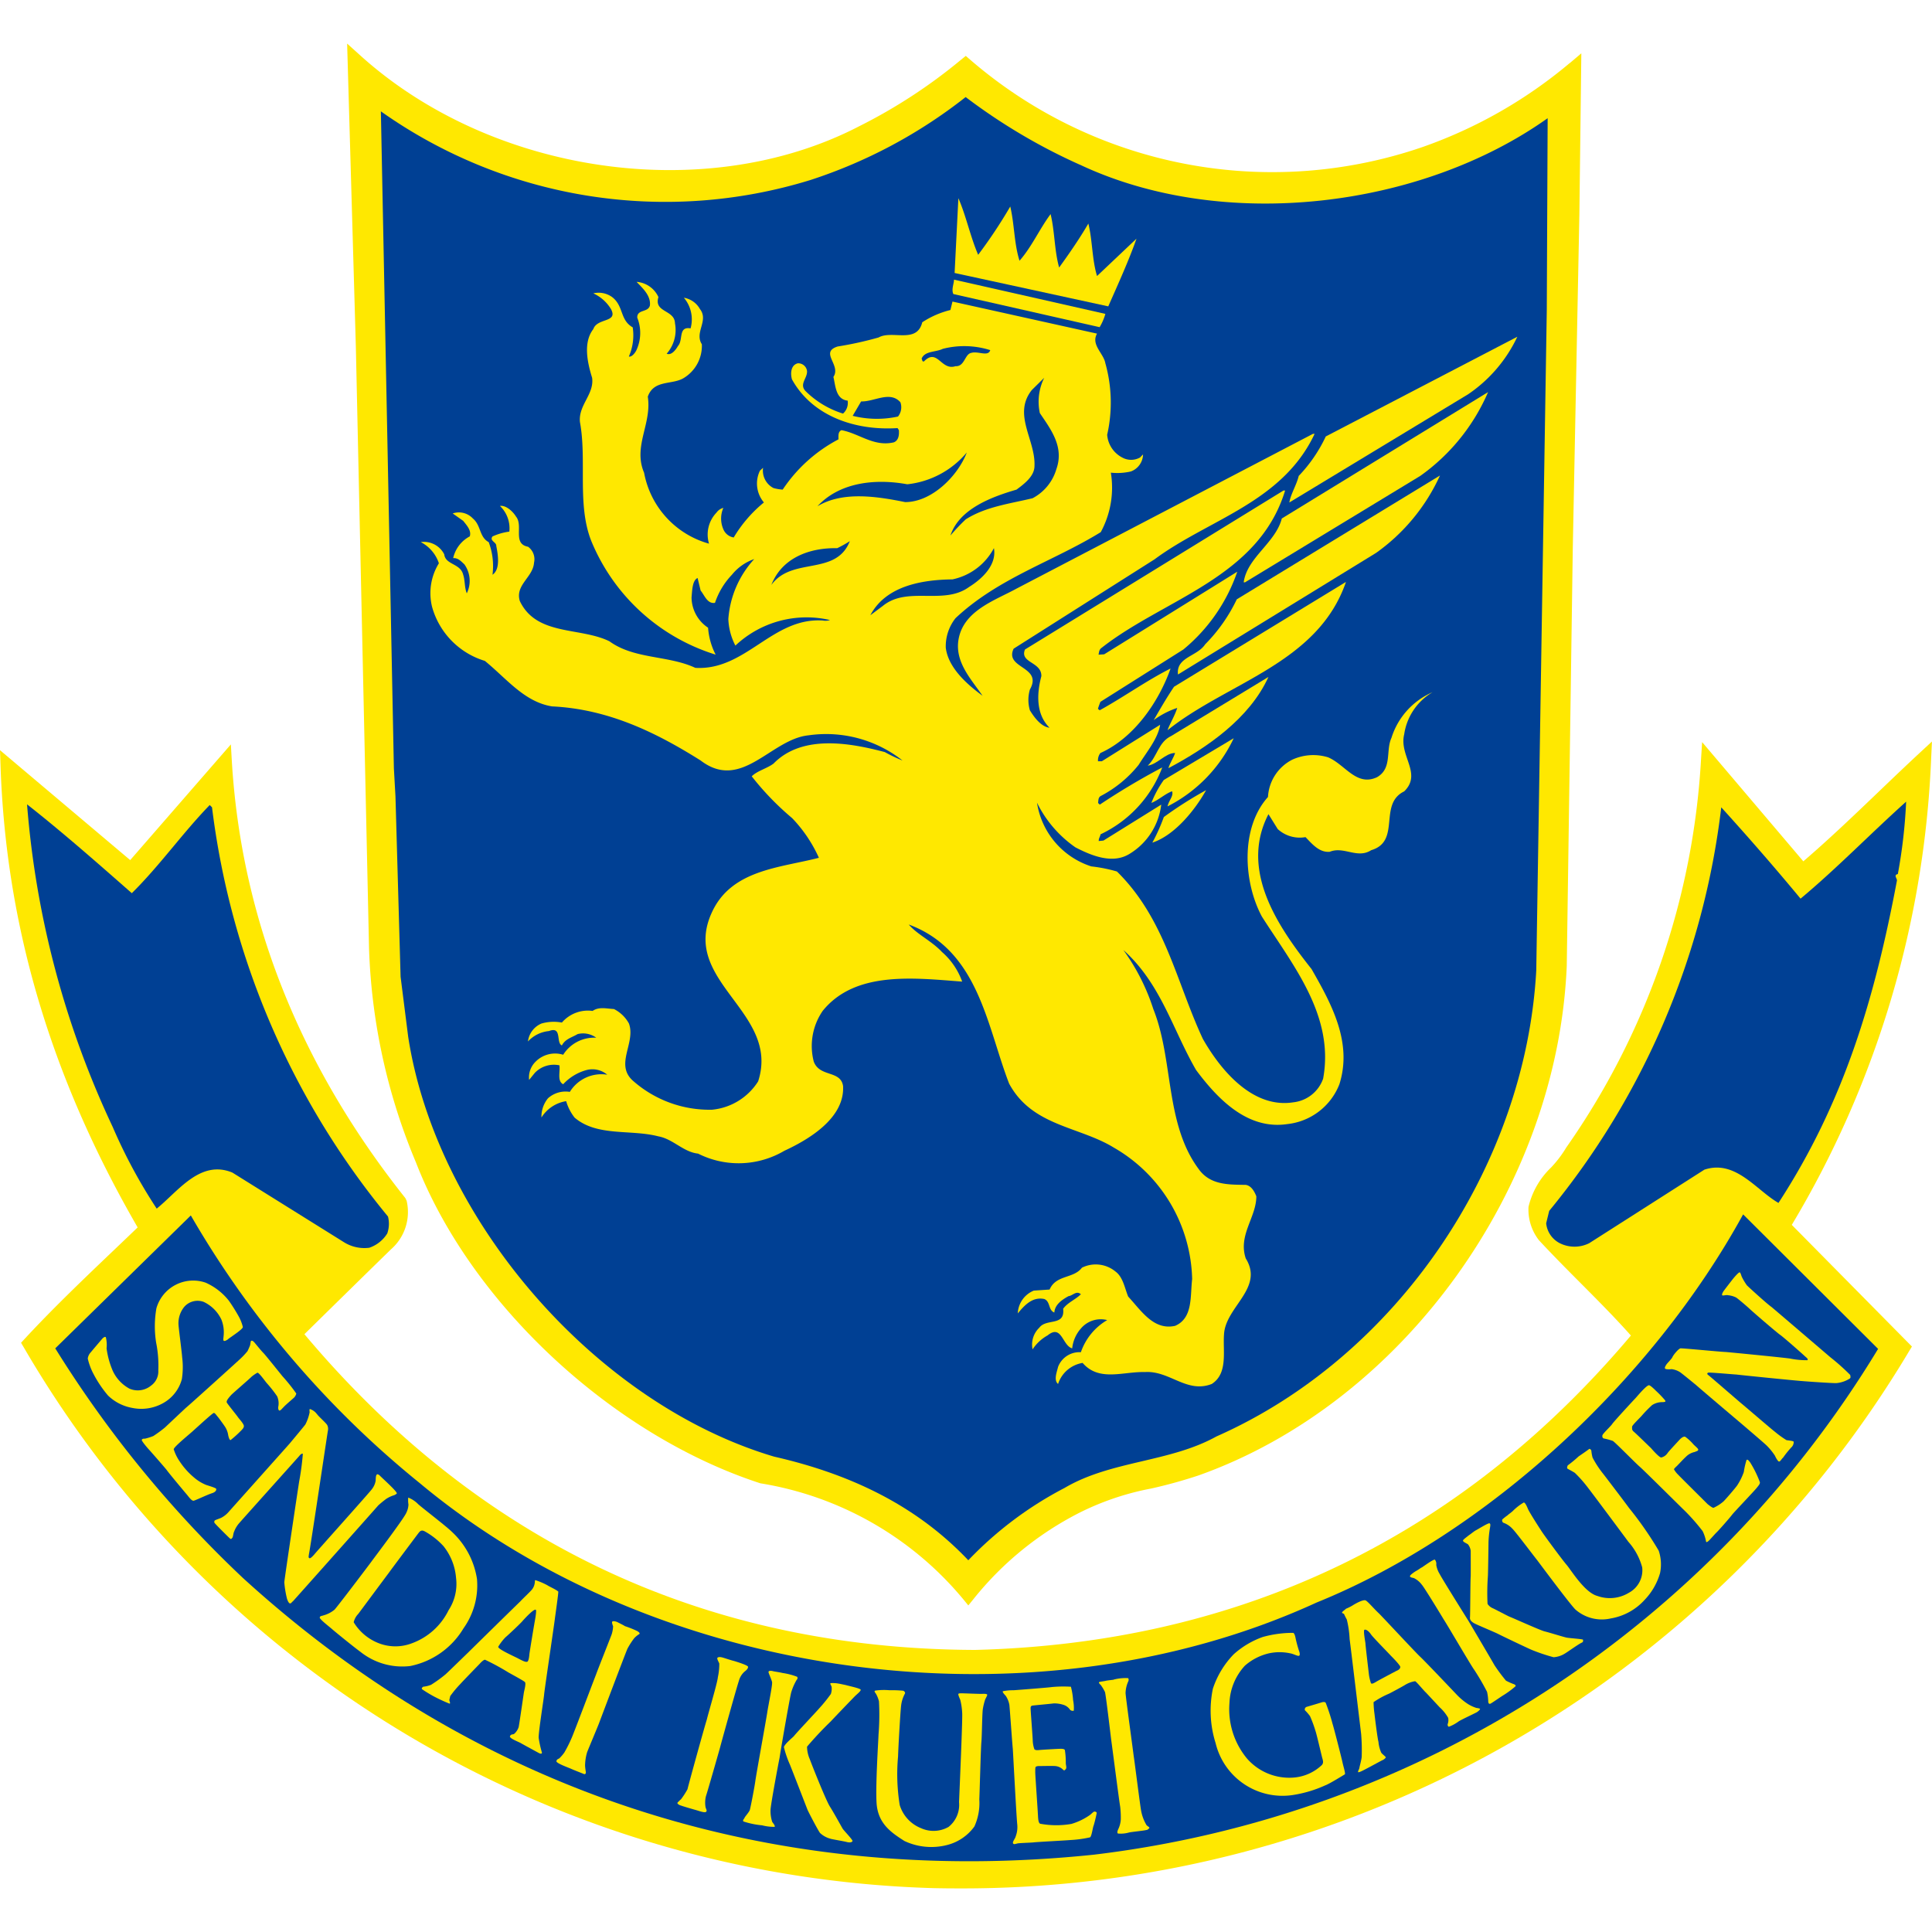 <svg id="emblem_lion" xmlns="http://www.w3.org/2000/svg" width="160" height="160" viewBox="0 0 160 160">
  <rect id="長方形_45249" data-name="長方形 45249" width="160" height="160" fill="none"/>
  <g id="グループ_51411" data-name="グループ 51411" transform="translate(0 3.609)">
    <g id="グループ_51406" data-name="グループ 51406">
      <path id="パス_336548" data-name="パス 336548" d="M137.183,6.125a38.85,38.85,0,0,1-12.162,6.945A38.274,38.274,0,0,1,87.533,5.847l-.363-.315-.373.3a44.071,44.071,0,0,1-8.5,5.548l-.013.007c-12.65,6.532-30.427,3.964-41.349-5.975l-1-.9.722,25.1L37.748,79.4a49.818,49.818,0,0,0,3.888,17.773c4.514,11.65,16.214,22.567,28.521,26.57a27.536,27.536,0,0,1,16.777,9.571l.445.543.443-.546a26.765,26.765,0,0,1,8.7-7.1,22.563,22.563,0,0,1,6-2.035,40.227,40.227,0,0,0,3.909-1.081c16.9-6,29.73-23.739,30.508-42.2l.5-34.628.545-27.624.162-13.325-.958.812Z" transform="translate(-7.187 -4.511)" fill="#ffe800"/>
      <path id="パス_336549" data-name="パス 336549" d="M97.307,15.643c11.947,5.631,28.293,3.593,38.748-3.845l-.072,15.887-.872,54.705c-.893,16.166-11.49,31.949-26.48,38.577-3.893,2.159-8.718,1.988-12.583,4.267a30.372,30.372,0,0,0-7.973,5.99c-4.484-4.738-10.107-7.218-16.077-8.582-14.743-4.368-27.954-19.536-30.308-34.764L41.06,82.9l-.424-14.938-.131-2.316L39.427,11.23a40.759,40.759,0,0,0,35.587,5.683,41.473,41.473,0,0,0,12.842-6.866,48.4,48.4,0,0,0,9.451,5.6Z" transform="translate(-7.885 -5.618)" fill="#004094"/>
      <path id="パス_336550" data-name="パス 336550" d="M160,76.756l-1.026.951c-1.131,1.049-2.249,2.119-3.369,3.192-2.019,1.932-4.1,3.927-6.261,5.783l-8.381-9.872-.09,1.412a62.021,62.021,0,0,1-11.156,32.153,9.619,9.619,0,0,1-1.258,1.659,6.628,6.628,0,0,0-1.874,3.261,4.127,4.127,0,0,0,.864,2.767c1.15,1.239,2.329,2.425,3.5,3.6,1.45,1.458,2.826,2.841,4.115,4.292-14.106,16.723-32.383,25.482-54.317,26.037-22.341-.08-41.023-8.877-55.537-26.148,2.431-2.389,4.783-4.7,7.166-7.025a4.1,4.1,0,0,0,1.3-4.025l-.109-.224C24.812,103.563,19.982,91.4,19.2,78.4L19.119,77l-8.336,9.581L0,77.479l.044,1.287C.492,92.051,4.208,104.564,11.4,117q-.961.924-1.924,1.84c-2.5,2.385-5.084,4.85-7.444,7.4l-.288.313.216.366a90.162,90.162,0,0,0,75.391,44.8c.678.015,1.349.021,2.024.021a91.277,91.277,0,0,0,78.731-44.494l.232-.381-9.95-10.075a81.636,81.636,0,0,0,11.542-38.64l.066-1.4Z" transform="translate(0 -18.96)" fill="#ffe800"/>
      <path id="パス_336551" data-name="パス 336551" d="M189.182,88.984c-.367.073-.072.352-.072.526-1.847,9.807-4.4,18.392-9.813,26.709-1.83-1.04-3.555-3.614-6.138-2.753l-9.536,6.088a2.727,2.727,0,0,1-2.438,0,2.091,2.091,0,0,1-1.127-1.65l.251-1.026a64.561,64.561,0,0,0,14.249-33.421c2.191,2.414,4.448,5,6.567,7.563,2.979-2.48,5.8-5.394,8.744-8.031a43.387,43.387,0,0,1-.687,5.994Z" transform="translate(-32.011 -20.207)" fill="#004094"/>
      <path id="パス_336552" data-name="パス 336552" d="M11.477,90.622c2.334-2.309,4.167-4.94,6.451-7.3l.19.188A65.978,65.978,0,0,0,32.691,117.4a2.413,2.413,0,0,1-.059,1.4,2.809,2.809,0,0,1-1.488,1.186,3.178,3.178,0,0,1-2.1-.46l-9.236-5.763c-2.665-1.109-4.5,1.56-6.271,2.983a43.785,43.785,0,0,1-3.647-6.771A76.737,76.737,0,0,1,2.8,83.265c2.955,2.324,5.819,4.846,8.676,7.357Z" transform="translate(-0.56 -20.262)" fill="#004094"/>
      <path id="パス_336553" data-name="パス 336553" d="M156.679,136.852a88.17,88.17,0,0,1-64.93,41.885c-26.9,2.8-51.107-5.254-70.472-22.9A95.04,95.04,0,0,1,5.72,136.807L16.947,125.8a80.02,80.02,0,0,0,18.945,22.156c19.624,16.376,50.753,20.688,74.289,9.9,14.087-5.707,27.78-18.381,35.321-32.144l11.178,11.139Z" transform="translate(-1.144 -28.751)" fill="#004094"/>
    </g>
    <g id="グループ_51409" data-name="グループ 51409" transform="translate(7.269 101.754)">
      <path id="パス_336554" data-name="パス 336554" d="M20.993,137.208c.131-.1.956-.642.935-.8a3.494,3.494,0,0,0-.323-.841,14.917,14.917,0,0,0-.83-1.329,5.061,5.061,0,0,0-1.927-1.5,3.167,3.167,0,0,0-4.078,2.121,8.66,8.66,0,0,0-.021,2.857A9.5,9.5,0,0,1,14.927,140a1.44,1.44,0,0,1-.6,1.263,1.729,1.729,0,0,1-1.79.251,3.19,3.19,0,0,1-1.385-1.482,7.07,7.07,0,0,1-.509-1.853,2.711,2.711,0,0,0-.056-.907c-.054-.1-.178,0-.256.059-.089.1-.9,1.05-.979,1.155a.942.942,0,0,0-.267.537A5.39,5.39,0,0,0,9.46,140.1a9.693,9.693,0,0,0,1.3,1.982,3.839,3.839,0,0,0,2,1.026,3.693,3.693,0,0,0,2.566-.394,3.226,3.226,0,0,0,1.551-1.981A6.435,6.435,0,0,0,16.9,138.9c0-.2-.293-2.442-.3-2.669a2.146,2.146,0,0,1,.461-1.472,1.464,1.464,0,0,1,1.615-.433,3.063,3.063,0,0,1,1.479,1.476,2.856,2.856,0,0,1,.178,1.375c-.007.15-.059.338.023.377s.2-.038.3-.094a2.641,2.641,0,0,1,.335-.248Z" transform="translate(-9.086 -131.876)" fill="#ffe800"/>
      <path id="パス_336555" data-name="パス 336555" d="M23.711,138.818c.072-.063.152-.025.257.077.085.091.593.729.764.893s1.467,1.793,1.6,1.95a14.932,14.932,0,0,1,1.139,1.424.7.7,0,0,1-.2.352c-.143.129-.8.691-.865.792-.071.049-.246.3-.342.265s-.11-.234-.071-.391a1.474,1.474,0,0,0-.106-.785A10.6,10.6,0,0,0,25,142.272c-.148-.181-.623-.848-.747-.834a2.9,2.9,0,0,0-.5.345c-.145.157-1.565,1.378-1.673,1.5s-.426.453-.37.617c.058.126.854,1.1.919,1.207s.5.562.5.743c0,.119-.049.2-.213.366a9.228,9.228,0,0,1-.883.8c-.061.021-.139-.112-.2-.394a1.735,1.735,0,0,0-.293-.75c-.138-.206-.548-.768-.6-.813-.061-.066-.222-.321-.311-.283-.124.028-1.488,1.291-1.662,1.438-.171.181-1.647,1.357-1.647,1.566a3.765,3.765,0,0,0,.49,1,6.175,6.175,0,0,0,1.207,1.35,3.632,3.632,0,0,0,1,.607c.366.115.825.255.825.332s0,.216-.316.338c-.356.1-1.46.635-1.57.635-.127,0-.27-.157-.5-.453-.232-.272-1.559-1.856-1.723-2.1-.182-.23-1.228-1.424-1.387-1.6-.178-.188-.718-.816-.67-.893.044-.108.189-.094.256-.094a4.45,4.45,0,0,0,.7-.22,10.758,10.758,0,0,0,.954-.7c.2-.185,1.6-1.51,1.767-1.657.243-.192,4.221-3.792,4.41-3.97a6.514,6.514,0,0,0,.666-.7,4.612,4.612,0,0,0,.188-.422c.052-.07.063-.377.1-.415Z" transform="translate(-10.202 -133.12)" fill="#ffe800"/>
      <path id="パス_336556" data-name="パス 336556" d="M30.687,146.271c.04.122.808.788.858.938a.7.7,0,0,1,.045.457c-.1.6-1.455,9.733-1.568,10.211-.021.2-.065.279.042.338.071.039.249-.136.424-.338.153-.2,4.594-5.149,4.753-5.386a1.566,1.566,0,0,0,.3-.656c.024-.136-.007-.464.11-.555.047-.042.11,0,.209.059.065.1,1.532,1.389,1.436,1.521a.646.646,0,0,1-.293.16,2.686,2.686,0,0,0-.562.269,8.75,8.75,0,0,0-.68.555c-.11.136-6.946,7.815-7.059,7.933-.117.084-.157.2-.253.178-.1,0-.22-.265-.267-.478a8.461,8.461,0,0,1-.2-1.266c0-.182,1.195-8.16,1.235-8.376a21.393,21.393,0,0,0,.3-2.264c-.052-.045-.181.024-.291.171-.133.157-4.9,5.466-5.006,5.6a2.241,2.241,0,0,0-.389.659c-.085.164-.085.457-.157.527s-.08.157-.23.021c-.125-.115-1.135-1.116-1.207-1.221a.166.166,0,0,1,0-.248c.1-.062.424-.157.548-.227a2.075,2.075,0,0,0,.581-.464c.15-.171,4.769-5.338,5.064-5.676.089-.108,1.231-1.472,1.3-1.58a3.882,3.882,0,0,0,.352-1.015c-.033-.223,0-.262.028-.254a1.151,1.151,0,0,1,.569.412Z" transform="translate(-11.706 -134.534)" fill="#ffe800"/>
      <path id="パス_336557" data-name="パス 336557" d="M46.126,161.812a6.722,6.722,0,0,0-2.112-3.974c-.481-.474-2.662-2.135-2.8-2.3a2.322,2.322,0,0,0-.787-.509,2.2,2.2,0,0,0,.018.572,1.645,1.645,0,0,1-.171.67c-.131.387-2.434,3.433-2.889,4.05s-2.9,3.837-3.068,3.995a2.452,2.452,0,0,1-.931.474c-.157.056-.249.031-.288.164s.757.736,1.027.973,1.727,1.424,2.353,1.884a5.56,5.56,0,0,0,4.11,1.168A6.677,6.677,0,0,0,45,165.862a6.138,6.138,0,0,0,1.123-4.05Zm-2.362,2.55a5.468,5.468,0,0,1-3.089,2.752,3.809,3.809,0,0,1-2.819-.077,4.2,4.2,0,0,1-1.947-1.685,1.481,1.481,0,0,1,.378-.69c.12-.157,2.306-3.105,2.519-3.384.216-.307,2.317-3.108,2.449-3.283.124-.157.241-.335.548-.164a6.114,6.114,0,0,1,1.544,1.221,4.824,4.824,0,0,1,1.039,2.624A3.983,3.983,0,0,1,43.764,164.362Z" transform="translate(-13.887 -136.368)" fill="#ffe800"/>
      <path id="パス_336558" data-name="パス 336558" d="M54.983,164.556c-.031-.129-.77-.45-.911-.554a5.731,5.731,0,0,0-1.008-.429c-.045.045-.025.157-.045.241a1.113,1.113,0,0,1-.2.5c-.133.188-.773.774-1,1.026-.267.251-4.15,4.064-4.338,4.253-.181.171-1.526,1.486-1.84,1.776a11.053,11.053,0,0,1-1.205.872,2.418,2.418,0,0,1-.659.16c-.061.063-.138.094-.1.2a10.935,10.935,0,0,0,.971.593,13.589,13.589,0,0,0,1.256.586c.168.08.085-.108.051-.227-.019-.094.031-.178.063-.373a9.361,9.361,0,0,1,.862-1.029c.124-.147,1.4-1.462,1.566-1.633.168-.189.353-.352.455-.352a19.432,19.432,0,0,1,1.917,1.04c.157.094,1.272.69,1.385.806s-.04.649-.082.868c-.031.2-.387,2.676-.434,2.871a1.286,1.286,0,0,1-.363.548c-.131.091-.256,0-.349.189-.117.174.7.471.9.589s1.317.722,1.509.827c.178.08.232.035.232-.045a9.024,9.024,0,0,1-.27-1.214c-.03-.443.427-3.255.452-3.614.038-.429.856-5.927.9-6.342.054-.391.284-2.034.27-2.132Zm-2,2.662c-.057.3-.4,2.382-.41,2.526s-.054.541-.171.586c-.136.038-.3-.024-.828-.307-.541-.265-1.608-.75-1.577-.931a4.115,4.115,0,0,1,.6-.785c.185-.147,1.3-1.2,1.413-1.35.113-.129.917-1.018,1.092-.931C53.2,166.046,53.04,166.894,52.98,167.218Z" transform="translate(-16.004 -138.077)" fill="#ffe800"/>
      <path id="パス_336559" data-name="パス 336559" d="M63.3,168.241a8.515,8.515,0,0,1,.94.373c.131.059.305.188.234.269a1.966,1.966,0,0,0-.429.345,6.3,6.3,0,0,0-.557.862c-.11.22-2.238,5.857-2.372,6.217-.112.293-.848,2.041-.972,2.362a4.066,4.066,0,0,0-.171,1.089c0,.22.072.541.065.611-.009.094-.079.157-.2.094-.1-.045-.8-.314-1.02-.415-.2-.094-1.277-.471-1.217-.642.036-.171.178-.171.256-.241a3.334,3.334,0,0,0,.406-.478,11.29,11.29,0,0,0,.6-1.2c.111-.22,1.858-4.846,2.022-5.257.1-.3,1.256-3.2,1.3-3.346a2.626,2.626,0,0,0,.11-.635c-.035-.108-.133-.338-.061-.4s.321,0,.431.059c.093.048.485.237.633.338Z" transform="translate(-18.789 -138.925)" fill="#ffe800"/>
      <path id="パス_336560" data-name="パス 336560" d="M74.8,171.857c.218.066,1.176.359,1.176.488s-.082.216-.194.321a1.526,1.526,0,0,0-.562.83c-.2.593-1.441,5.055-1.566,5.543-.106.391-1.071,3.757-1.164,4.012a2.238,2.238,0,0,0-.035.921c.028.136.168.31.028.391-.12.091-.619-.1-.863-.167s-1.093-.314-1.19-.359c-.12-.021-.359-.157-.295-.244a3.866,3.866,0,0,1,.295-.286,6.747,6.747,0,0,0,.531-.823c.047-.251,1.46-5.355,1.6-5.77.126-.541.883-3.066.914-3.506a5.153,5.153,0,0,0,.119-1.134c-.054-.15-.236-.426-.14-.488.1-.087.324-.038.471.007s.654.212.874.265Z" transform="translate(-21.294 -139.67)" fill="#ffe800"/>
      <g id="グループ_51407" data-name="グループ 51407" transform="translate(54.274 33.007)">
        <path id="パス_336561" data-name="パス 336561" d="M80.188,173.14a5.441,5.441,0,0,1,1.226.321c.026.108.04.157-.052.248a4.715,4.715,0,0,0-.448,1.026c-.119.422-.9,4.926-.968,5.435-.092.436-.732,3.841-.748,4.312a2.931,2.931,0,0,0,.143,1c.1.125.253.328.2.4a3.891,3.891,0,0,1-1.042-.126,6.906,6.906,0,0,1-1.549-.321c-.079-.115.061-.2.106-.321.044-.1.41-.5.434-.656.054-.181.379-1.835.455-2.407.061-.468.909-5.142.987-5.676s.436-2.229.394-2.48c-.065-.279-.295-.729-.295-.834,0-.136.251-.1.337-.08.065.028.6.1.816.157Z" transform="translate(-76.929 -172.961)" fill="#ffe800"/>
        <path id="パス_336562" data-name="パス 336562" d="M86.28,174.391c.244.076,1.263.279,1.23.4-.017.129-.288.332-.459.5s-1.865,1.933-2.013,2.1a28.757,28.757,0,0,0-1.973,2.1,2.651,2.651,0,0,0,.232,1.05c.082.244,1.31,3.359,1.662,3.914s.958,1.671,1.064,1.842c.124.181.85.925.808,1.015s-.189.143-.462.08c-.286-.08-1.261-.23-1.385-.283a1.969,1.969,0,0,1-.851-.478c-.2-.29-.857-1.542-1.021-1.894-.131-.328-1.355-3.5-1.474-3.778a8.363,8.363,0,0,1-.49-1.434c.071-.258.672-.747.825-.9.125-.189,1.875-2.041,2.11-2.317a12.612,12.612,0,0,0,.954-1.179,1.4,1.4,0,0,0,.063-.59c-.056-.181-.181-.289-.056-.31a2.7,2.7,0,0,1,.633.039C85.76,174.279,86.123,174.359,86.28,174.391Z" transform="translate(-77.772 -173.21)" fill="#ffe800"/>
      </g>
      <path id="パス_336563" data-name="パス 336563" d="M91.769,174.968a9.777,9.777,0,0,1,1.111.038c.12.017.206.15.175.23a2.733,2.733,0,0,0-.318.977c-.068.523-.246,3.681-.256,4.235a16.043,16.043,0,0,0,.136,4.026,3,3,0,0,0,1.776,1.922,2.51,2.51,0,0,0,2.269-.108,2.334,2.334,0,0,0,.869-2.058c.054-1.291.3-6.936.26-7.389a5.591,5.591,0,0,0-.16-1.081c-.075-.171-.192-.44-.153-.492.054-.073.424-.039.523-.039.119,0,1.272.052,1.467.039.178-.007.4-.007.4.091a2.685,2.685,0,0,1-.168.359,5.538,5.538,0,0,0-.192.764c-.064.31-.078,2.191-.124,2.752-.051.415-.15,4.392-.175,4.769a4.7,4.7,0,0,1-.406,2.247,3.991,3.991,0,0,1-2.287,1.542,5.231,5.231,0,0,1-3.506-.338c-1.1-.7-2.142-1.417-2.3-3.021-.117-1.4.14-5.317.154-5.805a20.48,20.48,0,0,0,.035-2.742,2.51,2.51,0,0,0-.234-.6c-.071-.119-.211-.248-.065-.289A5.137,5.137,0,0,1,91.769,174.968Z" transform="translate(-25.376 -140.353)" fill="#ffe800"/>
      <path id="パス_336564" data-name="パス 336564" d="M104.7,174.892c.241-.014,2.971-.227,3.173-.265a10.124,10.124,0,0,1,1.577-.025,5.726,5.726,0,0,1,.181,1.106,3.349,3.349,0,0,1,.058.876.306.306,0,0,1-.356-.139,1.02,1.02,0,0,0-.5-.345,2.523,2.523,0,0,0-.8-.119c-.27.038-1.69.164-1.807.188-.143.063-.11.2-.11.321s.171,2.348.171,2.519a2.448,2.448,0,0,0,.141.778c.085.056.15.084.4.056s1.594-.1,1.671-.1c.094,0,.389-.024.45.1a6.341,6.341,0,0,1,.077,1.064c0,.171.071.352.03.464-.068.1-.136.209-.232.122a1.043,1.043,0,0,0-.647-.321c-.274-.024-1.242,0-1.349,0a.557.557,0,0,0-.277.049c-.058.059-.054.2-.054.481,0,.237.206,3.119.213,3.367.026.23,0,.81.2.879a7.312,7.312,0,0,0,2.583.014,5.249,5.249,0,0,0,1.557-.757c.14-.119.278-.272.359-.265s.181.031.174.122-.188.886-.27,1.088c-.065.2-.157.876-.284.925a9.539,9.539,0,0,1-1.6.22c-.516.045-2.779.157-3.1.2-.3.024-1.024.045-1.27.077-.225.049-.363.125-.41-.031-.024-.132.2-.391.225-.537a2.183,2.183,0,0,0,.131-1.018c-.068-.618-.342-5.882-.367-6.248-.045-.4-.26-3.482-.284-3.639a2,2,0,0,0-.3-.743c-.133-.143-.3-.321-.235-.384a4.276,4.276,0,0,1,.879-.08Z" transform="translate(-28.031 -140.276)" fill="#ffe800"/>
      <path id="パス_336565" data-name="パス 336565" d="M114.986,173.833a3.828,3.828,0,0,1,1.2-.119.3.3,0,0,1-.007.29,2.531,2.531,0,0,0-.213.939c.014.359.63,4.832.673,5.215.066.377.558,4.337.633,4.626a3.532,3.532,0,0,0,.441,1.12c.182.143.288.181.188.258a.317.317,0,0,1-.243.133c-.174.052-1.184.15-1.4.2a2.49,2.49,0,0,1-.918.087c-.078-.038-.064-.178.014-.345a2.191,2.191,0,0,0,.218-.823,8.041,8.041,0,0,0-.051-1.057c-.068-.328-.694-5.212-.75-5.578-.054-.45-.445-3.743-.509-3.914a3.62,3.62,0,0,0-.356-.593c-.089-.066-.206-.223-.11-.237.1-.038.387-.063.53-.1s.5-.066.658-.094Z" transform="translate(-30.021 -140.1)" fill="#ffe800"/>
      <path id="パス_336566" data-name="パス 336566" d="M132.152,169.02c.124.049.181.314.213.485a10.176,10.176,0,0,0,.318,1.134c.01.08.061.269-.061.289-.1.031-.5-.185-.722-.209a4.135,4.135,0,0,0-1.743,0,4.6,4.6,0,0,0-2,1.026,4.823,4.823,0,0,0-1.277,3.1,6.4,6.4,0,0,0,1.441,4.574,4.647,4.647,0,0,0,3.874,1.591,3.816,3.816,0,0,0,2.342-1.043c.12-.15.12-.289.031-.569-.071-.268-.469-1.981-.558-2.233a10.528,10.528,0,0,0-.459-1.245,3.953,3.953,0,0,0-.424-.488.226.226,0,0,1,.146-.279c.159-.045,1.067-.314,1.16-.345s.337-.119.422.018a16.285,16.285,0,0,1,.57,1.761c.082.227.768,2.91.818,3.171.061.3.274.946.185.991s-1.242.771-1.619.907a10.21,10.21,0,0,1-2.686.8,5.7,5.7,0,0,1-6.391-4.305,8.955,8.955,0,0,1-.225-4.5,7.406,7.406,0,0,1,1.731-2.857,7.209,7.209,0,0,1,2.4-1.427,9.347,9.347,0,0,1,2.519-.342Z" transform="translate(-32.331 -139.162)" fill="#ffe800"/>
      <path id="パス_336567" data-name="パス 336567" d="M150.055,174.573a3.1,3.1,0,0,1-.68-.31,5.13,5.13,0,0,1-.961-.8c-.2-.209-2.655-2.8-3.042-3.154-.395-.37-3.2-3.391-3.412-3.586-.345-.314-.868-.938-1.071-1.05s-.893.283-1.1.418a3.8,3.8,0,0,1-.534.265c-.079.087-.288.216-.323.3s.1.07.166.15a4.691,4.691,0,0,0,.222.443,8.254,8.254,0,0,1,.235,1.636c.052.321.907,7.469.952,7.835a16.169,16.169,0,0,1,.047,1.9c-.021.275-.171.775-.188.907s-.136.276-.108.352c.012.094.52-.188.712-.286s1.125-.607,1.265-.677a.718.718,0,0,0,.316-.237c.018-.059-.288-.272-.377-.4a2.766,2.766,0,0,1-.232-.9c-.079-.255-.305-2.083-.323-2.271a8.037,8.037,0,0,1-.082-1.015,7.034,7.034,0,0,1,1.277-.7c.192-.094,1.17-.618,1.359-.743a2.324,2.324,0,0,1,.8-.29c.089,0,.756.823.9.938.155.164.963,1.033,1.144,1.228a3.49,3.49,0,0,1,.7.872.991.991,0,0,1-.042.516c-.021.084.021.2.1.216a3.356,3.356,0,0,0,.8-.436c.171-.125,1.41-.7,1.533-.778.154-.115.2-.157.249-.248.028-.045-.185-.08-.295-.094ZM143.4,171.52c-.267.14-1.591.837-1.7.921-.146.073-.293.174-.378.087a3.893,3.893,0,0,1-.169-.712c-.019-.178-.289-2.428-.289-2.592-.017-.171-.192-1.057-.086-1.12s.356.087.56.4c.223.3,1.519,1.612,1.636,1.751.117.112.79.8.776.925s-.075.23-.353.338Z" transform="translate(-35.053 -138.492)" fill="#ffe800"/>
      <g id="グループ_51408" data-name="グループ 51408" transform="translate(109.507 20.785)">
        <path id="パス_336568" data-name="パス 336568" d="M152.468,158.293c.178-.08,1.1-.673,1.188-.6s.054.181.031.352a8.4,8.4,0,0,0-.127,1.221c0,.181-.033,2.623-.054,2.864a18.909,18.909,0,0,0-.025,2.233.969.969,0,0,0,.441.363c.188.084,1.205.624,1.369.694.293.108,2.405,1.067,2.89,1.214.476.115,1.683.5,1.878.527.246.045,1.331.115,1.331.171,0,.108.028.174-.1.241-.185.056-1.228.806-1.4.9a2,2,0,0,1-.94.307,15.183,15.183,0,0,1-1.859-.628c-.386-.171-2.3-1.078-2.777-1.322-.479-.227-1.694-.726-1.938-.862s-.352-.276-.352-.44c.028-.171.028-3.112.063-3.464.007-.352,0-1.9,0-2.1a1.113,1.113,0,0,0-.227-.534c-.085-.066-.441-.209-.41-.314,0-.084.349-.318.473-.429.1-.059.424-.321.543-.391Z" transform="translate(-147.065 -157.684)" fill="#ffe800"/>
        <path id="パス_336569" data-name="パス 336569" d="M146.915,162.116c.178-.112,1.026-.736,1.111-.659a.544.544,0,0,1,.11.426,2.073,2.073,0,0,0,.284.757c.139.3,2.138,3.492,2.384,3.883.174.289,1.974,3.345,2.159,3.677a14.451,14.451,0,0,0,.947,1.273,4.955,4.955,0,0,0,.64.286c.108.038.208.112.143.188a7.635,7.635,0,0,1-1,.736c-.2.119-.992.673-1.074.7-.112.035-.15-.031-.175-.14a4.138,4.138,0,0,0-.1-.844,19.461,19.461,0,0,0-1.068-1.832c-.221-.283-2.257-3.768-2.506-4.138-.216-.359-1.646-2.714-1.828-2.9a1.831,1.831,0,0,0-.637-.54c-.185-.059-.352-.059-.342-.178,0-.084.323-.307.442-.384a4.553,4.553,0,0,0,.5-.321Z" transform="translate(-145.969 -158.437)" fill="#ffe800"/>
      </g>
      <path id="パス_336570" data-name="パス 336570" d="M156.356,155.158a4.434,4.434,0,0,1,.943-.736c.117.031.227.272.345.548s.857,1.43,1.089,1.783c.124.22,1.743,2.418,2.107,2.837s1.493,2.3,2.55,2.575a3.034,3.034,0,0,0,2.62-.272A2.111,2.111,0,0,0,167.1,159.8a5.234,5.234,0,0,0-1.146-2.121c-.309-.422-2.964-3.991-3.3-4.417a10.7,10.7,0,0,0-1.132-1.291c-.244-.157-.537-.3-.616-.352-.049-.059-.017-.171.03-.269a9.978,9.978,0,0,0,.9-.743c.152-.1.853-.586.882-.624a.2.2,0,0,1,.171.157,3.442,3.442,0,0,0,.1.566,8.354,8.354,0,0,0,.853,1.311c.178.22,1.908,2.5,2.164,2.857a29.257,29.257,0,0,1,2.461,3.541,3.574,3.574,0,0,1,.112,1.856,5.342,5.342,0,0,1-1.275,2.215,4.877,4.877,0,0,1-2.81,1.542,3.317,3.317,0,0,1-2.9-.718c-.325-.262-2.9-3.719-3.185-4.1-.291-.359-1.818-2.39-2.053-2.606a1.85,1.85,0,0,0-.715-.488c-.154-.039-.154-.234-.128-.286a4.725,4.725,0,0,1,.438-.345c.078-.08.3-.23.4-.328Z" transform="translate(-38.369 -135.358)" fill="#ffe800"/>
      <path id="パス_336571" data-name="パス 336571" d="M165.882,147.539c.068-.175.691-.743.811-.932s1.793-2,1.9-2.107.886-1.064,1.136-1.1c.1-.014.441.314.588.464a8.751,8.751,0,0,1,.767.8c0,.087.086.1-.192.136a1.537,1.537,0,0,0-.893.241,10.267,10.267,0,0,0-.882.907c-.131.15-.8.785-.782.9s-.047.234.134.391c.206.164,1.266,1.214,1.43,1.36.143.171.691.785.851.785a.86.86,0,0,0,.537-.384c.16-.213.917-1.012,1.02-1.13.122-.115.3-.255.434-.2a3.877,3.877,0,0,1,.673.621c.138.15.429.366.4.453s-.007.07-.3.185a1.446,1.446,0,0,0-.722.4c-.232.209-.642.663-.742.757s-.256.234-.24.286a2.044,2.044,0,0,0,.356.45c.11.126,2.323,2.317,2.43,2.428.124.091.366.3.487.3a3.434,3.434,0,0,0,.823-.527c.162-.157.938-1.05,1.131-1.322a5.017,5.017,0,0,0,.553-1.116,6.542,6.542,0,0,1,.227-1c.085-.052.14,0,.295.2a9.094,9.094,0,0,1,.813,1.654c-.009.139-.04.185-.286.485s-1.9,2.031-2.02,2.2-1.15,1.357-1.345,1.521c-.157.171-.5.555-.581.628s-.2.171-.229.077a3.271,3.271,0,0,0-.284-.869,17.036,17.036,0,0,0-1.423-1.629c-.257-.241-3.522-3.492-3.818-3.733-.319-.276-2.013-2-2.195-2.107a5.5,5.5,0,0,0-.727-.2c-.07,0-.169-.091-.138-.248" transform="translate(-40.444 -134.043)" fill="#ffe800"/>
      <path id="パス_336572" data-name="パス 336572" d="M172.968,138.741c.068-.181.513-.715.673-.736s3.426.3,3.733.3c.33.024,4.963.478,5.355.548a6.811,6.811,0,0,0,1.434.133c.028-.094.028-.122-.2-.31-.232-.223-1.826-1.629-2.076-1.793-.323-.23-2.313-1.943-2.561-2.187-.218-.2-.858-.75-1.076-.9a1.865,1.865,0,0,0-.651-.188c-.174-.052-.441.059-.506,0-.038-.066.033-.216.1-.321s.654-.858.771-1.008.506-.6.581-.569.117.241.174.373a4.81,4.81,0,0,0,.419.7c.089.1,1.669,1.542,2.036,1.793.325.272,4.52,3.859,4.886,4.173a17.813,17.813,0,0,1,1.638,1.462c.014.15.079.237-.1.332a2.472,2.472,0,0,1-1.067.342c-.419,0-2.208-.119-2.9-.178-.548-.039-4.93-.478-5.355-.534-.4-.021-2.282-.2-2.36-.15-.058.042-.117.1.054.216.141.108,2.355,2.027,2.686,2.306.349.283,2.6,2.226,2.793,2.359a7.975,7.975,0,0,0,.965.7c.078.021.591.059.6.136a.6.6,0,0,1-.209.481,8.214,8.214,0,0,0-.666.831c-.124.1-.227.328-.342.328-.089-.014-.27-.328-.33-.478a5.214,5.214,0,0,0-.69-.848c-.164-.171-2.153-1.867-2.517-2.173s-3.08-2.61-3.316-2.826c-.242-.2-1.143-.938-1.335-1.074a1.712,1.712,0,0,0-.708-.255c-.181.028-.517.021-.541-.052-.038-.091.024-.178.093-.3S172.9,138.888,172.968,138.741Z" transform="translate(-41.738 -131.703)" fill="#ffe800"/>
    </g>
    <g id="グループ_51410" data-name="グループ 51410" transform="translate(34.84 12.806)">
      <path id="パス_336573" data-name="パス 336573" d="M100.771,25.206a41.1,41.1,0,0,0,2.659-4c.349,1.483.316,3.08.767,4.49,1.019-1.162,1.638-2.6,2.573-3.862.349,1.441.311,3.021.708,4.424.854-1.183,1.69-2.39,2.419-3.642.342,1.385.3,2.976.719,4.347l3.267-3.094c-.626,1.786-1.519,3.754-2.337,5.606L98.821,26.71l.312-6.192c.642,1.465.975,3.14,1.638,4.689Z" transform="translate(-54.604 -20.518)" fill="#ffe800"/>
      <path id="パス_336574" data-name="パス 336574" d="M111.264,31.784a4.547,4.547,0,0,1-.476,1.1L98.675,30.14c-.174-.373.039-.813.056-1.193Z" transform="translate(-54.562 -22.204)" fill="#ffe800"/>
      <path id="パス_336575" data-name="パス 336575" d="M63.238,30.441c-.4,1.291,1.349,1.029,1.371,2.173a2.968,2.968,0,0,1-.687,2.512c.38.174.757-.321.932-.635.459-.488,0-1.643,1.047-1.462a2.769,2.769,0,0,0-.555-2.536,1.865,1.865,0,0,1,1.331.938c.75.956-.478,1.933.157,2.913a3.114,3.114,0,0,1-1.566,2.836c-.965.53-2.426.108-2.911,1.507.352,2.243-1.246,4.11-.305,6.3a7.512,7.512,0,0,0,5.376,5.872,2.615,2.615,0,0,1,.619-2.571.981.981,0,0,1,.567-.391,2.213,2.213,0,0,0,0,1.769,1.118,1.118,0,0,0,.86.68,11.006,11.006,0,0,1,2.5-2.9,2.429,2.429,0,0,1-.33-2.63l.26-.241a1.631,1.631,0,0,0,.86,1.678,3.735,3.735,0,0,0,.766.129,12.532,12.532,0,0,1,4.619-4.162c0-.286-.05-.628.246-.761,1.476.272,2.676,1.4,4.34,1.008.417-.171.441-.649.417-1.008l-.11-.171c-3.513.227-7.054-.987-8.744-4.033-.141-.488-.1-1.193.485-1.333a.734.734,0,0,1,.761.635c.047.593-.658,1.071-.138,1.65a7.6,7.6,0,0,0,3.12,1.88,1.19,1.19,0,0,0,.384-1.071c-1-.119-1-1.239-1.181-1.964.666-.991-1.177-2.037.352-2.522a29.1,29.1,0,0,0,3.391-.747c1.118-.632,3.168.558,3.616-1.259a7.5,7.5,0,0,1,2.331-1.015l.171-.7,11.97,2.655c-.522.924.549,1.629.691,2.456a12.032,12.032,0,0,1,.15,5.92,2.325,2.325,0,0,0,1.245,1.884,1.52,1.52,0,0,0,1.476,0l.249-.255a1.538,1.538,0,0,1-1.006,1.41,4.984,4.984,0,0,1-1.659.1,7.722,7.722,0,0,1-.836,4.926c-3.939,2.428-8.479,3.788-12.027,7.124a3.756,3.756,0,0,0-.808,2.446c.2,1.65,1.739,3.021,3.046,3.98-.94-1.368-2.278-2.759-2-4.6.378-2.442,3.014-3.286,4.814-4.274l24.55-12.817h.136c-2.683,5.707-8.786,7.071-13.255,10.392l-11.671,7.4C91.87,61.221,95.1,61,94,62.941a3.056,3.056,0,0,0,0,1.717c.377.618.951,1.371,1.629,1.441-1.146-1.12-1.057-2.85-.678-4.267.028-1.2-1.813-1.088-1.357-2.208l21.411-13.166h.133c-2.213,7.246-10.028,8.962-15.195,13.027-.211.139-.211.352-.257.568l.469-.031,11.02-6.841a14.367,14.367,0,0,1-4.465,6.443L99.838,63.96c-.061.171-.147.377-.2.579l.143.119c1.964-1.081,3.857-2.446,5.871-3.461-.961,2.725-3,5.739-5.81,7a.976.976,0,0,0-.2.684h.314l4.832-3.024c-.182,1.158-1.113,2.239-1.779,3.318a9.847,9.847,0,0,1-3.162,2.592c-.2.143-.164.352-.2.565l.143.139a58.391,58.391,0,0,1,5.173-3.08,10.036,10.036,0,0,1-5.112,5.54c-.03.2-.164.331-.147.555l.391-.039,4.783-2.976a5.519,5.519,0,0,1-2.662,4.1c-1.416.848-3.163.1-4.445-.562a9.724,9.724,0,0,1-3.182-3.7,6.591,6.591,0,0,0,4.5,5.278,12.515,12.515,0,0,1,2.121.422c3.986,3.914,4.924,9.175,7.116,13.864,1.519,2.669,4.164,5.774,7.49,5.251a2.955,2.955,0,0,0,2.47-1.957c.952-5.2-2.47-9.353-5.067-13.417-1.533-2.84-1.8-7.358.5-9.912a3.69,3.69,0,0,1,2-3.084,4.172,4.172,0,0,1,2.981-.2c1.416.6,2.346,2.445,4.054,1.643,1.27-.736.7-2.2,1.191-3.255a6.1,6.1,0,0,1,3.407-3.782A4.854,4.854,0,0,0,125,66.646c-.445,1.79,1.509,3.248,0,4.727-2.173,1.057-.234,4.134-2.731,4.87-1.153.743-2.261-.345-3.434.133-.872.077-1.459-.649-2.008-1.214a2.7,2.7,0,0,1-2.3-.666l-.769-1.235c-2.395,4.626.736,9.252,3.569,12.828,1.619,2.837,3.412,6.053,2.306,9.538a5.228,5.228,0,0,1-4.315,3.3c-3.257.485-5.709-2-7.555-4.479-1.95-3.363-2.9-7.138-6.021-9.939a17.375,17.375,0,0,1,2.48,4.891c1.683,4.2.958,9.457,3.736,13.222.954,1.364,2.473,1.315,3.921,1.34.469.07.729.572.875.946,0,1.748-1.526,3.209-.875,5.146,1.53,2.456-1.663,3.995-1.8,6.269-.112,1.392.352,3.251-1.019,4.127-2.067.806-3.483-1.12-5.533-.987-1.811-.052-3.791.823-5.16-.757a2.569,2.569,0,0,0-2.032,1.744c-.38-.314-.1-.987,0-1.416a1.894,1.894,0,0,1,1.889-1.214,4.953,4.953,0,0,1,2.179-2.662,2.15,2.15,0,0,0-2.179.7,2.93,2.93,0,0,0-.719,1.643c-.822-.227-.86-2.034-2.036-1.075a3.542,3.542,0,0,0-1.245,1.158,1.93,1.93,0,0,1,.556-1.793c.586-.8,2.146-.091,1.975-1.57.37-.516,1.027-.761,1.469-1.2-.37-.335-.672.115-1.027.157-.513.283-1.132.691-1.17,1.354-.523-.2-.311-.907-.837-1.12-.965-.2-1.622.5-2.191,1.193a2.129,2.129,0,0,1,1.328-1.888l1.308-.087c.523-1.235,1.99-.89,2.676-1.81a2.569,2.569,0,0,1,2.774.314c.633.464.767,1.378,1.055,2.076,1.1,1.193,2.114,2.819,3.89,2.425,1.491-.645,1.238-2.456,1.409-3.872a12.909,12.909,0,0,0-6.487-10.888c-2.882-1.769-6.771-1.769-8.671-5.3C90.436,90.8,89.755,84.536,83.97,82.4c.7.827,1.878,1.346,2.754,2.278a5.867,5.867,0,0,1,1.669,2.449c-3.992-.3-8.861-.907-11.554,2.428a5.132,5.132,0,0,0-.736,4.2c.494,1.308,2.224.694,2.426,2.02.146,2.637-2.793,4.406-4.861,5.362a7.457,7.457,0,0,1-7.148.234c-1.207-.122-2.074-1.211-3.281-1.427-2.3-.6-5.074.042-6.942-1.552a4,4,0,0,1-.7-1.364,2.958,2.958,0,0,0-2.046,1.353,2.387,2.387,0,0,1,.544-1.594,2.183,2.183,0,0,1,1.806-.527A3.067,3.067,0,0,1,59,94.838a1.905,1.905,0,0,0-1.714-.387,4.087,4.087,0,0,0-1.936,1.176c-.515-.265-.237-1-.309-1.566a2.187,2.187,0,0,0-2.042.628l-.469.579a1.815,1.815,0,0,1,.537-1.511,2.269,2.269,0,0,1,2.284-.572,3.031,3.031,0,0,1,2.737-1.41,1.837,1.837,0,0,0-1.544-.3c-.469.279-1.026.4-1.3.938-.513-.209.04-1.619-1.071-1.19a2.715,2.715,0,0,0-1.739.862,1.848,1.848,0,0,1,1.12-1.486,3.652,3.652,0,0,1,1.69-.08,2.843,2.843,0,0,1,2.545-.963c.516-.366,1.15-.188,1.765-.157a2.9,2.9,0,0,1,1.242,1.2c.593,1.619-1.242,3.426.391,4.79a9.561,9.561,0,0,0,6.494,2.348,5.086,5.086,0,0,0,3.815-2.348c1.872-5.78-6.522-8.261-3.815-14.028,1.629-3.51,5.622-3.653,8.846-4.487a11.594,11.594,0,0,0-2.221-3.29,23.052,23.052,0,0,1-3.34-3.457c.451-.457,1.259-.645,1.807-1.057,2.371-2.428,6.323-1.716,9.21-.952a12.8,12.8,0,0,0,1.472.7,10.226,10.226,0,0,0-7.792-2.086c-3.12.317-5.53,4.678-8.926,2.086-3.747-2.362-7.7-4.266-12.315-4.483-2.3-.377-3.754-2.3-5.559-3.768a6.487,6.487,0,0,1-4.373-4.483,4.711,4.711,0,0,1,.567-3.6,3.051,3.051,0,0,0-1.5-1.755,1.88,1.88,0,0,1,1.943,1.015c.1.876,1.345.739,1.568,1.685.164.485.1,1.057.3,1.542a2.355,2.355,0,0,0-.2-2.4c-.288-.265-.515-.534-.928-.516a2.706,2.706,0,0,1,1.376-1.8c.15-.488-.248-.907-.544-1.284l-.872-.614a1.581,1.581,0,0,1,1.673.419c.687.572.513,1.531,1.31,1.957a5.627,5.627,0,0,1,.314,2.7c.665-.457.452-1.671.312-2.39.025-.31-.584-.415-.312-.782a4.877,4.877,0,0,1,1.394-.4,2.555,2.555,0,0,0-.776-2.125c.461-.08,1.039.408,1.328.879.626.757-.316,2.25,1,2.5a1.275,1.275,0,0,1,.493,1.319c-.078,1.207-1.594,1.852-1.174,3.182,1.385,2.9,4.989,2.135,7.419,3.328,2.062,1.5,4.865,1.148,7.113,2.2,4.178.244,6.374-4.193,10.558-3.921a1.226,1.226,0,0,0,.595-.038A8.6,8.6,0,0,0,69.612,59.3a5.174,5.174,0,0,1-.584-2.2,8.221,8.221,0,0,1,2.145-4.965,4.081,4.081,0,0,0-1.842,1.291,6.255,6.255,0,0,0-1.409,2.334c-.633.108-.872-.639-1.19-1.019L66.481,53.7c-.445.213-.445,1.043-.5,1.612a3.04,3.04,0,0,0,1.369,2.508,5.763,5.763,0,0,0,.626,2.229,16.368,16.368,0,0,1-10.293-9.4c-1.2-3-.359-6.7-.944-9.862-.143-1.41,1.2-2.3,1.007-3.667-.377-1.214-.768-2.916.1-4.029.316-.949,2.081-.516,1.462-1.661a3.328,3.328,0,0,0-1.462-1.3,1.911,1.911,0,0,1,1.548.3c.985.743.633,1.9,1.714,2.515a4.356,4.356,0,0,1-.319,2.414c.227.073.53-.3.64-.554a3.392,3.392,0,0,0,.056-2.662c-.024-.712.905-.412,1.047-1.008.1-.844-.679-1.5-1.1-1.957a2.159,2.159,0,0,1,1.807,1.263Z" transform="translate(-43.55 -22.25)" fill="#ffe800"/>
      <path id="パス_336576" data-name="パス 336576" d="M148.227,39.652l-14.754,8.931c.1-.673.6-1.448.776-2.2a12.119,12.119,0,0,0,2.241-3.269l15.864-8.257a11.857,11.857,0,0,1-4.129,4.8Z" transform="translate(-61.535 -23.384)" fill="#ffe800"/>
      <path id="パス_336577" data-name="パス 336577" d="M101.087,36.17c-.171.565-1,.049-1.573.223-.541.1-.541,1.147-1.3,1.1-1.207.4-1.488-1.528-2.609-.4-.162.066-.145-.15-.2-.223.267-.656,1.17-.523,1.755-.813a7.146,7.146,0,0,1,3.928.108Z" transform="translate(-53.921 -23.583)" fill="#004094"/>
      <path id="パス_336578" data-name="パス 336578" d="M105.794,42.031c.89,1.329,2.029,2.777,1.371,4.633a3.986,3.986,0,0,1-1.973,2.418c-1.882.457-3.864.691-5.533,1.748a16.4,16.4,0,0,0-1.27,1.34c.722-2.188,3.359-3.185,5.472-3.8.635-.474,1.478-1.1,1.488-1.943.106-2.18-1.831-4.274-.22-6.307l1.027-1.012a4.456,4.456,0,0,0-.363,2.924Z" transform="translate(-54.518 -24.236)" fill="#004094"/>
      <path id="パス_336579" data-name="パス 336579" d="M143.375,47.526l-14.521,8.819h-.106c.274-2.055,2.641-3.269,3.155-5.289L148.986,40.59A16.512,16.512,0,0,1,143.375,47.526Z" transform="translate(-60.59 -24.532)" fill="#ffe800"/>
      <path id="パス_336580" data-name="パス 336580" d="M92.222,41.534a1.232,1.232,0,0,1-.2,1.179,8.223,8.223,0,0,1-3.754-.059l.7-1.193c1.081.038,2.395-.907,3.255.073Z" transform="translate(-52.493 -24.632)" fill="#004094"/>
      <path id="パス_336581" data-name="パス 336581" d="M91.886,50.949c-2.36-.478-5.174-.914-7.263.345,1.807-1.964,4.729-2.316,7.438-1.821a7.457,7.457,0,0,0,4.931-2.634C96.255,48.775,94.1,50.949,91.886,50.949Z" transform="translate(-51.765 -25.782)" fill="#004094"/>
      <path id="パス_336582" data-name="パス 336582" d="M138.357,55.624,121.943,65.7c-.171-1.441,1.58-1.479,2.252-2.5a13.609,13.609,0,0,0,2.617-3.726l16.827-10.253A15.966,15.966,0,0,1,138.357,55.624Z" transform="translate(-59.227 -26.256)" fill="#ffe800"/>
      <path id="パス_336583" data-name="パス 336583" d="M86.35,56.019c-1.156,2.924-4.79,1.259-6.5,3.628.883-2.271,3.2-3.094,5.453-3.045a10.327,10.327,0,0,0,1.048-.583Z" transform="translate(-50.81 -27.618)" fill="#004094"/>
      <path id="パス_336584" data-name="パス 336584" d="M98.279,59.957c-2.106,1.546-5.1-.1-7.145,1.57L90.1,62.3c1.275-2.421,4.242-2.938,6.8-2.969a5.05,5.05,0,0,0,3.433-2.589C100.585,58.136,99.354,59.29,98.279,59.957Z" transform="translate(-52.861 -27.764)" fill="#004094"/>
      <path id="パス_336585" data-name="パス 336585" d="M120.578,72.519c.174-.516.6-1.186.8-1.845a6.929,6.929,0,0,0-1.947,1.012c.488-.848,1.078-1.873,1.683-2.766l14.24-8.683C133.028,67,125.566,68.528,120.578,72.519Z" transform="translate(-58.726 -28.461)" fill="#ffe800"/>
      <path id="パス_336586" data-name="パス 336586" d="M120.526,77.634c.127-.447.42-.837.555-1.26-.808,0-1.43.918-2.266,1.05.8-.771.879-1.957,1.947-2.46l8.048-4.888C127.247,73.518,123.736,75.928,120.526,77.634Z" transform="translate(-58.603 -30.43)" fill="#ffe800"/>
      <path id="パス_336587" data-name="パス 336587" d="M120.53,82.067c.089-.471.534-.893.37-1.252-.593.22-1.1.722-1.708.963a8.658,8.658,0,0,1,1.029-1.9l5.79-3.457a12.131,12.131,0,0,1-5.481,5.645Z" transform="translate(-58.679 -31.699)" fill="#ffe800"/>
      <path id="パス_336588" data-name="パス 336588" d="M119.29,86.143a15.447,15.447,0,0,0,.951-2.121,32.651,32.651,0,0,1,3.5-2.226C122.87,83.369,121.176,85.521,119.29,86.143Z" transform="translate(-58.698 -32.773)" fill="#ffe800"/>
    </g>
  </g>
</svg>
